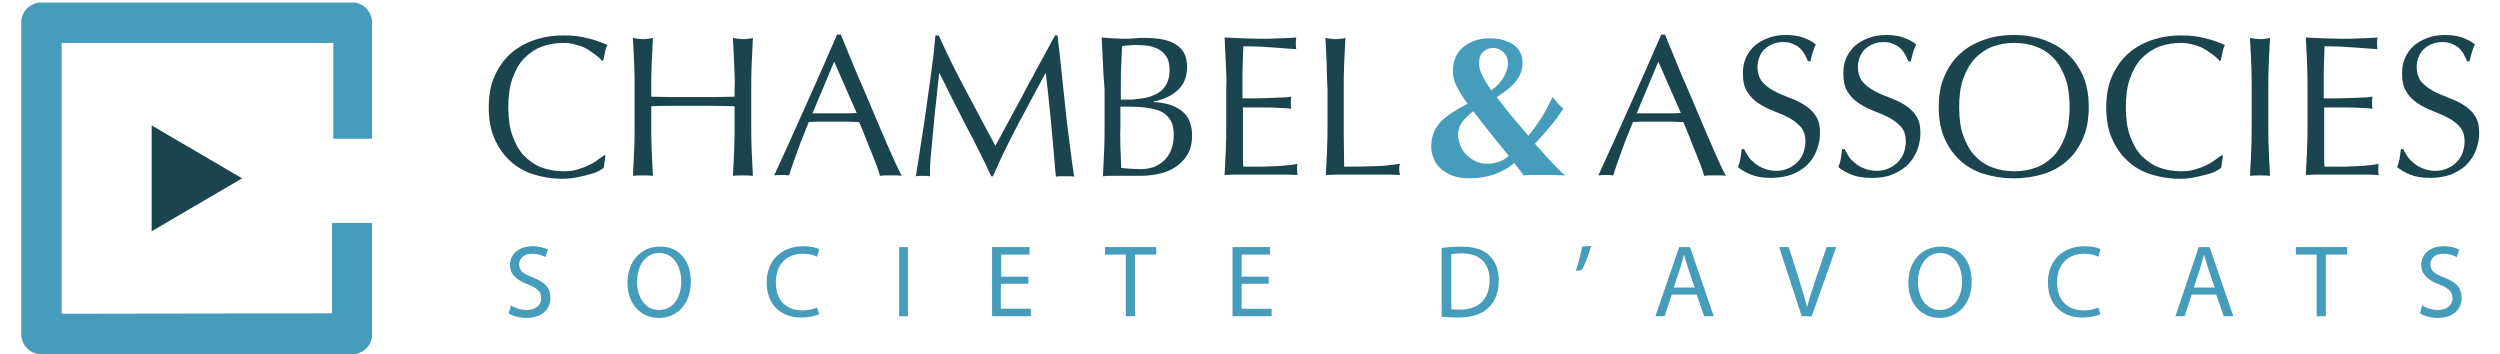 <?xml version="1.0" encoding="utf-8"?>
<!-- Generator: Adobe Illustrator 19.1.0, SVG Export Plug-In . SVG Version: 6.00 Build 0)  -->
<!DOCTYPE svg PUBLIC "-//W3C//DTD SVG 1.1//EN" "http://www.w3.org/Graphics/SVG/1.1/DTD/svg11.dtd">
<svg version="1.1" id="Calque_1" xmlns="http://www.w3.org/2000/svg" xmlns:xlink="http://www.w3.org/1999/xlink" x="0px" y="0px"
	 viewBox="0 0 600 85" style="enable-background:new 0 0 600 85;" xml:space="preserve">
<style type="text/css">
	.st0{fill:#469CBB;}
	.st1{fill:#1A454F;}
</style>
<path class="st0" d="M89.3,80.2c0,2.6-2.1,4.8-4.8,4.8L89.3,80.2z"/>
<path class="st0" d="M84.6,0.6H9.9c-2.6,0-4.8,2.1-4.8,4.8v74.8c0,2.6,2.1,4.8,4.8,4.8h74.6c2.6,0,4.8-2.1,4.8-4.8V53.5h-9.6v21.7
	l-64.9,0.1v-65H80l0,23l9.3,0V5.4C89.3,2.8,87.2,0.6,84.6,0.6z"/>
<polygon class="st1" points="36.4,55.5 36.4,30.1 58.1,42.8 "/>
<path class="st1" d="M143.6,41.1c-0.6,0.3-1.4,0.6-2.3,0.8c-0.9,0.2-1.9,0.5-3,0.7c-1.1,0.2-2.2,0.3-3.4,0.3c-2.5,0-4.9-0.4-7-1.1
	c-2.2-0.7-4-1.8-5.6-3.3c-1.6-1.5-2.8-3.3-3.7-5.4c-0.9-2.1-1.3-4.6-1.3-7.3c0-2.7,0.4-5.2,1.3-7.3c0.9-2.1,2.1-3.9,3.7-5.4
	c1.6-1.5,3.5-2.6,5.7-3.4c2.2-0.8,4.7-1.2,7.3-1.2c2.1,0,4.1,0.2,5.8,0.7c1.8,0.4,3.3,1,4.7,1.6c-0.3,0.5-0.5,1.1-0.6,1.8
	c-0.2,0.8-0.3,1.4-0.4,1.9l-0.3,0.1c-0.3-0.4-0.8-0.8-1.4-1.3c-0.6-0.5-1.3-0.9-2-1.4s-1.6-0.8-2.6-1.1c-1-0.3-2-0.5-3.2-0.5
	c-1.9,0-3.7,0.3-5.3,0.9c-1.6,0.6-3,1.6-4.2,2.8s-2.1,2.9-2.8,4.8s-1,4.3-1,6.9c0,2.7,0.3,5,1,6.9s1.6,3.6,2.8,4.8s2.6,2.2,4.2,2.8
	c1.6,0.6,3.4,0.9,5.3,0.9c1.2,0,2.2-0.1,3.2-0.4c1-0.3,1.9-0.6,2.7-1c0.8-0.4,1.6-0.8,2.2-1.3c0.7-0.5,1.2-0.9,1.7-1.2l0.2,0.2
	l-0.4,2.8C144.7,40.5,144.2,40.7,143.6,41.1z"/>
<path class="st1" d="M176.2,15.3c-0.1-2-0.2-4.1-0.3-6.2c0.4,0.1,0.8,0.1,1.2,0.2c0.4,0,0.8,0.1,1.2,0.1c0.4,0,0.8,0,1.2-0.1
	c0.4,0,0.8-0.1,1.2-0.2c-0.1,2.1-0.2,4.2-0.3,6.2c-0.1,2-0.1,4.1-0.1,6.2v8.3c0,2.1,0,4.2,0.1,6.3c0.1,2.1,0.2,4.1,0.3,6.1
	c-0.7-0.1-1.5-0.1-2.4-0.1c-0.8,0-1.6,0-2.4,0.1c0.1-2,0.2-4,0.3-6.1c0.1-2.1,0.1-4.2,0.1-6.3v-4.3c-1.7,0-3.4-0.1-5-0.1
	c-1.6,0-3.3,0-5,0s-3.4,0-5,0c-1.6,0-3.3,0-5,0.1v4.3c0,2.1,0,4.2,0.1,6.3c0.1,2.1,0.2,4.1,0.3,6.1c-0.7-0.1-1.5-0.1-2.4-0.1
	s-1.6,0-2.4,0.1c0.1-2,0.2-4,0.3-6.1c0.1-2.1,0.1-4.2,0.1-6.3v-8.3c0-2.1,0-4.2-0.1-6.2c-0.1-2-0.2-4.1-0.3-6.2
	c0.4,0.1,0.8,0.1,1.2,0.2c0.4,0,0.8,0.1,1.2,0.1c0.4,0,0.8,0,1.2-0.1c0.4,0,0.8-0.1,1.2-0.2c-0.1,2.1-0.2,4.2-0.3,6.2
	c-0.1,2-0.1,4.1-0.1,6.2v1.7c1.7,0,3.4,0.1,5,0.1c1.6,0,3.3,0,5,0s3.4,0,5,0c1.6,0,3.3-0.1,5-0.1v-1.7
	C176.4,19.4,176.3,17.3,176.2,15.3z"/>
<path class="st1" d="M216.4,42.2c-0.5-0.1-0.9-0.1-1.3-0.1c-0.4,0-0.8,0-1.3,0c-0.5,0-0.9,0-1.3,0c-0.4,0-0.8,0-1.3,0.1
	c-0.2-0.7-0.5-1.6-0.9-2.7c-0.4-1-0.8-2.1-1.3-3.3c-0.5-1.1-0.9-2.3-1.4-3.5c-0.5-1.2-0.9-2.3-1.4-3.4c-1,0-2.1-0.1-3.1-0.1
	c-1.1,0-2.1,0-3.2,0c-1,0-2,0-2.9,0c-1,0-1.9,0-2.9,0.1c-1,2.5-2,4.9-2.8,7.2c-0.8,2.3-1.5,4.1-1.9,5.6c-0.5-0.1-1.1-0.1-1.8-0.1
	c-0.6,0-1.2,0-1.8,0.1c2.6-5.6,5.1-11.2,7.6-16.8c2.5-5.6,5-11.2,7.5-17h0.9c0.8,1.9,1.6,3.9,2.5,6.1c0.9,2.2,1.8,4.4,2.8,6.6
	c0.9,2.2,1.9,4.4,2.8,6.6s1.8,4.2,2.6,6.1c0.8,1.9,1.6,3.6,2.2,5C215.5,40.3,216,41.4,216.4,42.2z M195,27.2c0.8,0,1.7,0,2.6,0
	c0.9,0,1.8,0,2.6,0c0.9,0,1.8,0,2.7,0c0.9,0,1.8,0,2.7-0.1l-5.4-12.3L195,27.2z"/>
<path class="st1" d="M231.8,21.7c2.3,4.3,4.6,8.7,7.1,13.3c0.3-0.6,0.8-1.5,1.4-2.6c0.6-1.1,1.3-2.5,2.1-3.9
	c0.8-1.5,1.7-3.1,2.6-4.8c0.9-1.7,1.8-3.5,2.8-5.2c0.9-1.8,1.9-3.5,2.8-5.2c0.9-1.7,1.8-3.3,2.6-4.8h0.6c0.4,3.1,0.7,6.1,1,9
	c0.3,2.9,0.6,5.7,0.9,8.5c0.3,2.8,0.6,5.5,1,8.3c0.3,2.7,0.7,5.4,1.1,8.1c-0.4-0.1-0.8-0.1-1.1-0.1c-0.4,0-0.7,0-1.1,0
	c-0.4,0-0.8,0-1.1,0c-0.4,0-0.7,0-1.1,0.1c-0.4-4.3-0.7-8.4-1.1-12.5c-0.4-4-0.8-8.1-1.3-12.3h-0.1c-2.2,4.1-4.4,8.1-6.5,12.1
	c-2.1,4-4.2,8.2-6.1,12.6h-0.4c-1.9-4.1-3.9-8.1-6.1-12.2c-2.1-4.1-4.2-8.2-6.3-12.5h-0.1c-0.2,2-0.5,4.2-0.7,6.5
	c-0.3,2.3-0.5,4.6-0.7,6.9c-0.2,2.3-0.4,4.4-0.6,6.4c-0.2,2-0.2,3.7-0.2,4.9c-0.5-0.1-1.1-0.1-1.7-0.1c-0.6,0-1.2,0-1.7,0.1
	c0.4-2.6,0.9-5.4,1.3-8.3c0.5-2.9,0.9-5.8,1.3-8.7c0.4-2.9,0.8-5.8,1.2-8.7c0.4-2.8,0.7-5.6,0.9-8.1h0.8
	C227.3,13,229.5,17.4,231.8,21.7z"/>
<path class="st1" d="M264.7,15.2c-0.1-2.1-0.2-4.1-0.3-6.2c0.8,0.1,1.7,0.1,2.6,0.2c0.9,0,1.7,0.1,2.6,0.1s1.7,0,2.6-0.1
	c0.9-0.1,1.7-0.1,2.6-0.1c1.4,0,2.7,0.1,3.9,0.3c1.2,0.2,2.3,0.6,3.2,1.1c0.9,0.5,1.7,1.2,2.2,2.1c0.5,0.9,0.8,2,0.8,3.4
	c0,2.4-0.7,4.2-2.2,5.6c-1.5,1.4-3.5,2.3-5.9,2.8v0.1c2.9,0.1,5.1,0.8,6.8,2.1c1.7,1.3,2.5,3.3,2.5,6c0,1.8-0.4,3.3-1.1,4.5
	c-0.7,1.2-1.7,2.2-2.9,3c-1.2,0.8-2.5,1.3-3.9,1.6c-1.4,0.3-2.9,0.5-4.3,0.5c-0.8,0-1.6,0-2.3,0c-0.8,0-1.6,0-2.3,0
	c-0.8,0-1.6,0-2.3,0s-1.6,0-2.3,0.1c0.1-2.1,0.2-4.1,0.3-6.2c0.1-2,0.1-4.1,0.1-6.3v-8.3C264.9,19.4,264.8,17.3,264.7,15.2z
	 M274.8,23.5c1.1-0.2,2.1-0.6,3-1.1c0.9-0.5,1.6-1.2,2.1-2.1c0.5-0.9,0.8-2,0.8-3.4c0-1.3-0.2-2.4-0.7-3.2c-0.5-0.8-1.1-1.4-1.8-1.8
	c-0.7-0.4-1.6-0.7-2.5-0.9c-0.9-0.1-1.9-0.2-2.8-0.2c-0.8,0-1.5,0-2.1,0.1c-0.6,0-1.1,0.1-1.5,0.2c-0.1,1.5-0.1,3.1-0.2,4.6
	c-0.1,1.5-0.1,3-0.1,4.6v3.6h2.6C272.6,23.8,273.7,23.7,274.8,23.5z M268.9,35.4c0.1,1.6,0.1,3.2,0.2,4.9c0.6,0.1,1.3,0.1,2.2,0.2
	c0.8,0,1.7,0.1,2.6,0.1c1,0,2-0.2,3-0.5c0.9-0.4,1.8-0.9,2.5-1.6c0.7-0.7,1.3-1.5,1.7-2.6c0.4-1,0.6-2.2,0.6-3.5
	c0-1.4-0.2-2.5-0.7-3.4c-0.5-0.9-1.2-1.6-2.1-2.1c-0.9-0.5-2.1-0.8-3.4-1c-1.3-0.2-2.8-0.3-4.4-0.3h-2.2v4.9
	C268.8,32.2,268.9,33.8,268.9,35.4z"/>
<path class="st1" d="M294.2,15.2c-0.1-2.1-0.2-4.1-0.3-6.2c1.4,0.1,2.9,0.1,4.3,0.2c1.4,0,2.9,0.1,4.3,0.1c1.4,0,2.9,0,4.3-0.1
	c1.4,0,2.8-0.1,4.3-0.2c-0.1,0.5-0.1,1-0.1,1.4c0,0.5,0,1,0.1,1.4c-1-0.1-2-0.1-2.8-0.2s-1.8-0.1-2.7-0.2c-0.9-0.1-2-0.1-3.1-0.2
	c-1.1,0-2.5-0.1-4.1-0.1c0,1-0.1,2-0.1,2.9c0,0.9-0.1,2-0.1,3.2c0,1.3,0,2.5,0,3.7c0,1.2,0,2.1,0,2.7c1.4,0,2.7,0,3.8,0
	c1.1,0,2.2-0.1,3.1-0.1c0.9,0,1.8-0.1,2.6-0.1c0.8,0,1.5-0.1,2.2-0.2c-0.1,0.5-0.1,1-0.1,1.5c0,0.5,0,1,0.1,1.4
	c-0.8-0.1-1.8-0.2-2.9-0.2c-1.1-0.1-2.2-0.1-3.3-0.1c-1.1,0-2.2,0-3.1,0s-1.8,0-2.3,0c0,0.3,0,0.6,0,0.9c0,0.3,0,0.8,0,1.3v1.9v2.9
	c0,1.8,0,3.3,0,4.5c0,1.2,0,2.1,0.1,2.7c1.1,0,2.2,0,3.4,0c1.2,0,2.4,0,3.6-0.1c1.2,0,2.3-0.1,3.3-0.2c1-0.1,2-0.2,2.7-0.4
	c-0.1,0.2-0.1,0.5-0.1,0.7c0,0.3,0,0.5,0,0.7c0,0.5,0,0.9,0.1,1.3c-1.4-0.1-2.9-0.1-4.3-0.1c-1.4,0-2.9,0-4.4,0c-1.5,0-2.9,0-4.4,0
	c-1.4,0-2.9,0-4.4,0.1c0.1-2.1,0.2-4.1,0.3-6.2c0.1-2,0.1-4.1,0.1-6.3v-8.3C294.4,19.4,294.3,17.3,294.2,15.2z"/>
<path class="st1" d="M318.4,15.3c-0.1-2-0.2-4.1-0.3-6.2c0.4,0.1,0.8,0.1,1.2,0.2c0.4,0,0.8,0.1,1.2,0.1c0.4,0,0.8,0,1.2-0.1
	c0.4,0,0.8-0.1,1.2-0.2c-0.1,2.1-0.2,4.2-0.3,6.2c-0.1,2-0.1,4.1-0.1,6.2c0,4.1,0,7.6,0,10.5c0,3,0.1,5.6,0.1,8c2.3,0,4.5,0,6.6-0.1
	c2.1,0,4.3-0.2,6.8-0.6c-0.2,0.6-0.2,1.1-0.2,1.4c0,0.4,0.1,0.8,0.2,1.3c-1.5-0.1-3-0.1-4.4-0.1c-1.5,0-3,0-4.4,0c-1.5,0-3,0-4.5,0
	c-1.4,0-2.9,0-4.5,0.1c0.1-2,0.2-4,0.3-6.1c0.1-2.1,0.1-4.2,0.1-6.3v-8.3C318.5,19.4,318.4,17.3,318.4,15.3z"/>
<path class="st0" d="M358.5,41.9c-1.9,0.6-3.8,0.9-5.8,0.9c-1.5,0-2.8-0.2-4-0.6c-1.1-0.4-2.1-1-2.9-1.7c-0.8-0.7-1.4-1.5-1.7-2.5
	c-0.4-0.9-0.6-1.9-0.6-2.8c0-1.3,0.2-2.4,0.6-3.4c0.4-1,1-1.9,1.8-2.7c0.8-0.8,1.7-1.5,2.8-2.2c1.1-0.7,2.3-1.4,3.5-2
	c-1-1.4-1.9-2.8-2.5-4c-0.7-1.2-1-2.5-1-3.9c0-1.4,0.3-2.6,0.8-3.6c0.5-1,1.2-1.8,2.1-2.4c0.8-0.6,1.8-1.1,2.8-1.4
	c1.1-0.3,2.1-0.4,3.2-0.4c1.1,0,2.2,0.1,3.1,0.4c0.9,0.3,1.8,0.6,2.5,1.1c0.7,0.5,1.3,1.1,1.6,1.8c0.4,0.7,0.6,1.6,0.6,2.6
	c0,1.6-0.5,3-1.5,4.3c-1,1.3-2.6,2.6-4.7,3.9c1.2,1.6,2.5,3.2,3.7,4.7c1.3,1.5,2.6,3,3.9,4.6c0.8-1,1.8-2.3,2.8-3.8
	c1-1.5,2-3.4,3-5.5c0.5,0.5,0.9,1,1.3,1.5c0.4,0.5,0.9,0.9,1.3,1.3c-1.1,1.6-2.1,3.1-3.3,4.4c-1.1,1.3-2.3,2.7-3.5,4
	c0.5,0.6,1.1,1.3,1.7,1.9c0.6,0.7,1.2,1.4,1.9,2.1c0.6,0.7,1.3,1.4,1.9,2c0.6,0.6,1.2,1.2,1.8,1.6c-1.2,0-2.3-0.1-3.2-0.1
	c-0.9,0-1.9,0-2.8,0c-0.6,0-1.3,0-2,0c-0.7,0-1.3,0-2,0.1l-2.3-3C362.1,40.3,360.4,41.2,358.5,41.9z M350.5,35
	c0.3,0.8,0.8,1.5,1.4,2.1c0.6,0.6,1.4,1.2,2.2,1.6c0.9,0.4,1.8,0.6,2.9,0.6c1,0,1.9-0.2,2.8-0.5c0.9-0.3,1.7-0.8,2.3-1.4
	c-1.4-1.8-2.9-3.5-4.3-5.3c-1.4-1.8-2.8-3.5-4.2-5.4c-1.1,0.8-2,1.7-2.7,2.6c-0.6,0.9-1,2-1,3.2C350,33.4,350.2,34.2,350.5,35z
	 M355.8,18.2c0.6,1.2,1.3,2.3,2.1,3.5c0.4-0.3,0.8-0.7,1.3-1.1c0.5-0.4,0.9-1,1.3-1.5s0.7-1.2,1-1.9c0.3-0.7,0.4-1.4,0.4-2.1
	c0-1.1-0.4-1.9-1.1-2.6c-0.7-0.6-1.5-1-2.4-1c-0.9,0-1.7,0.3-2.4,0.9c-0.7,0.6-1,1.5-1,2.6C354.9,15.9,355.2,17,355.8,18.2z"/>
<path class="st1" d="M414.2,42.2c-0.5-0.1-0.9-0.1-1.3-0.1s-0.8,0-1.3,0c-0.5,0-0.9,0-1.3,0s-0.8,0-1.3,0.1
	c-0.2-0.7-0.5-1.6-0.9-2.7c-0.4-1-0.8-2.1-1.3-3.3c-0.5-1.1-0.9-2.3-1.4-3.5c-0.5-1.2-0.9-2.3-1.4-3.4c-1,0-2.1-0.1-3.1-0.1
	c-1.1,0-2.1,0-3.2,0c-1,0-2,0-2.9,0c-1,0-1.9,0-2.9,0.1c-1,2.5-2,4.9-2.8,7.2c-0.8,2.3-1.5,4.1-1.9,5.6c-0.5-0.1-1.1-0.1-1.8-0.1
	c-0.6,0-1.2,0-1.8,0.1c2.6-5.6,5.1-11.2,7.6-16.8s5-11.2,7.5-17h0.9c0.8,1.9,1.6,3.9,2.5,6.1c0.9,2.2,1.8,4.4,2.8,6.6
	c0.9,2.2,1.9,4.4,2.8,6.6s1.8,4.2,2.6,6.1c0.8,1.9,1.6,3.6,2.2,5C413.2,40.3,413.8,41.4,414.2,42.2z M392.8,27.2c0.8,0,1.7,0,2.6,0
	c0.9,0,1.8,0,2.6,0c0.9,0,1.8,0,2.7,0s1.8,0,2.7-0.1l-5.4-12.3L392.8,27.2z"/>
<path class="st1" d="M419.7,37.7c0.4,0.6,1,1.1,1.6,1.6c0.6,0.5,1.4,0.9,2.2,1.2c0.8,0.3,1.8,0.5,2.8,0.5c1.1,0,2-0.2,2.9-0.6
	c0.9-0.4,1.6-0.9,2.2-1.5c0.6-0.6,1.1-1.4,1.4-2.2c0.3-0.9,0.5-1.8,0.5-2.7c0-1.5-0.4-2.7-1.1-3.5c-0.8-0.9-1.7-1.6-2.8-2.2
	c-1.1-0.6-2.3-1.1-3.6-1.6c-1.3-0.5-2.5-1.1-3.6-1.8c-1.1-0.7-2.1-1.6-2.8-2.8c-0.8-1.1-1.1-2.6-1.1-4.5c0-1.4,0.2-2.6,0.7-3.7
	c0.5-1.1,1.2-2.1,2.1-2.9c0.9-0.8,2-1.4,3.3-1.9s2.7-0.7,4.3-0.7c1.5,0,2.9,0.2,4,0.6c1.1,0.4,2.2,0.9,3.1,1.7
	c-0.3,0.5-0.5,1.1-0.7,1.7c-0.2,0.6-0.4,1.4-0.6,2.3h-0.6c-0.2-0.5-0.4-0.9-0.7-1.5c-0.3-0.5-0.6-1-1.1-1.5c-0.5-0.5-1-0.8-1.7-1.1
	c-0.6-0.3-1.4-0.5-2.3-0.5c-0.9,0-1.7,0.1-2.5,0.4c-0.8,0.3-1.4,0.7-2,1.2c-0.6,0.5-1,1.2-1.3,1.9c-0.3,0.7-0.5,1.5-0.5,2.4
	c0,1.5,0.4,2.7,1.1,3.6c0.8,0.9,1.7,1.6,2.8,2.2c1.1,0.6,2.3,1.1,3.6,1.6c1.3,0.5,2.5,1,3.6,1.7c1.1,0.7,2.1,1.5,2.8,2.6
	c0.8,1.1,1.1,2.5,1.1,4.2c0,1.5-0.3,2.9-0.8,4.2c-0.5,1.3-1.3,2.5-2.3,3.5c-1,1-2.3,1.7-3.7,2.3c-1.5,0.5-3.1,0.8-5,0.8
	c-2,0-3.6-0.3-4.8-0.8c-1.2-0.5-2.3-1.1-3.1-1.8c0.3-0.7,0.5-1.4,0.6-2c0.1-0.6,0.2-1.4,0.3-2.3h0.6
	C418.9,36.5,419.3,37.1,419.7,37.7z"/>
<path class="st1" d="M443.8,37.7c0.4,0.6,1,1.1,1.6,1.6c0.6,0.5,1.4,0.9,2.2,1.2c0.8,0.3,1.8,0.5,2.8,0.5c1.1,0,2-0.2,2.9-0.6
	c0.9-0.4,1.6-0.9,2.2-1.5c0.6-0.6,1.1-1.4,1.4-2.2c0.3-0.9,0.5-1.8,0.5-2.7c0-1.5-0.4-2.7-1.1-3.5c-0.8-0.9-1.7-1.6-2.8-2.2
	c-1.1-0.6-2.3-1.1-3.6-1.6c-1.3-0.5-2.5-1.1-3.6-1.8c-1.1-0.7-2.1-1.6-2.8-2.8c-0.8-1.1-1.1-2.6-1.1-4.5c0-1.4,0.2-2.6,0.7-3.7
	c0.5-1.1,1.2-2.1,2.1-2.9c0.9-0.8,2-1.4,3.3-1.9s2.7-0.7,4.3-0.7c1.5,0,2.9,0.2,4,0.6c1.1,0.4,2.2,0.9,3.1,1.7
	c-0.3,0.5-0.5,1.1-0.7,1.7c-0.2,0.6-0.4,1.4-0.6,2.3h-0.6c-0.2-0.5-0.4-0.9-0.7-1.5c-0.3-0.5-0.6-1-1.1-1.5c-0.5-0.5-1-0.8-1.7-1.1
	c-0.6-0.3-1.4-0.5-2.3-0.5c-0.9,0-1.7,0.1-2.5,0.4c-0.8,0.3-1.4,0.7-2,1.2c-0.6,0.5-1,1.2-1.3,1.9c-0.3,0.7-0.5,1.5-0.5,2.4
	c0,1.5,0.4,2.7,1.1,3.6c0.8,0.9,1.7,1.6,2.8,2.2c1.1,0.6,2.3,1.1,3.6,1.6c1.3,0.5,2.5,1,3.6,1.7c1.1,0.7,2.1,1.5,2.8,2.6
	c0.8,1.1,1.1,2.5,1.1,4.2c0,1.5-0.3,2.9-0.8,4.2c-0.5,1.3-1.3,2.5-2.3,3.5c-1,1-2.3,1.7-3.7,2.3s-3.1,0.8-5,0.8
	c-2,0-3.6-0.3-4.8-0.8c-1.2-0.5-2.3-1.1-3.1-1.8c0.3-0.7,0.5-1.4,0.6-2c0.1-0.6,0.2-1.4,0.3-2.3h0.6
	C443.1,36.5,443.4,37.1,443.8,37.7z"/>
<path class="st1" d="M466.6,18.4c0.9-2.1,2.1-3.9,3.7-5.4c1.6-1.5,3.5-2.6,5.7-3.4c2.2-0.8,4.6-1.2,7.3-1.2c2.7,0,5.1,0.4,7.3,1.2
	c2.2,0.8,4.1,1.9,5.7,3.4c1.6,1.5,2.8,3.3,3.7,5.4c0.9,2.1,1.3,4.6,1.3,7.3c0,2.7-0.4,5.2-1.3,7.3c-0.9,2.1-2.1,4-3.7,5.4
	c-1.6,1.5-3.5,2.6-5.7,3.3c-2.2,0.7-4.7,1.1-7.3,1.1c-2.6,0-5.1-0.4-7.3-1.1c-2.2-0.7-4.1-1.8-5.7-3.3c-1.6-1.5-2.8-3.3-3.7-5.4
	c-0.9-2.1-1.3-4.6-1.3-7.3C465.3,22.9,465.7,20.5,466.6,18.4z M495.7,18.8c-0.7-1.9-1.6-3.6-2.8-4.8c-1.2-1.3-2.6-2.2-4.2-2.8
	c-1.6-0.6-3.4-0.9-5.3-0.9c-1.9,0-3.6,0.3-5.2,0.9c-1.6,0.6-3,1.6-4.2,2.8c-1.2,1.3-2.1,2.9-2.8,4.8c-0.7,1.9-1,4.3-1,6.9
	c0,2.7,0.3,5,1,6.9c0.7,1.9,1.6,3.6,2.8,4.8c1.2,1.3,2.6,2.2,4.2,2.8c1.6,0.6,3.4,0.9,5.2,0.9c1.9,0,3.7-0.3,5.3-0.9
	c1.6-0.6,3-1.6,4.2-2.8c1.2-1.3,2.1-2.9,2.8-4.8s1-4.3,1-6.9C496.7,23,496.4,20.7,495.7,18.8z"/>
<path class="st1" d="M531.8,41.1c-0.6,0.3-1.4,0.6-2.3,0.8c-0.9,0.2-1.9,0.5-3,0.7c-1.1,0.2-2.2,0.3-3.4,0.3c-2.5,0-4.9-0.4-7-1.1
	c-2.2-0.7-4-1.8-5.6-3.3c-1.6-1.5-2.8-3.3-3.7-5.4c-0.9-2.1-1.3-4.6-1.3-7.3c0-2.7,0.4-5.2,1.3-7.3s2.1-3.9,3.7-5.4
	c1.6-1.5,3.5-2.6,5.7-3.4c2.2-0.8,4.7-1.2,7.3-1.2c2.1,0,4.1,0.2,5.8,0.7c1.8,0.4,3.3,1,4.7,1.6c-0.3,0.5-0.5,1.1-0.6,1.8
	c-0.2,0.8-0.3,1.4-0.4,1.9l-0.3,0.1c-0.3-0.4-0.8-0.8-1.4-1.3s-1.3-0.9-2-1.4c-0.8-0.5-1.6-0.8-2.6-1.1c-1-0.3-2-0.5-3.2-0.5
	c-1.9,0-3.7,0.3-5.3,0.9c-1.6,0.6-3,1.6-4.2,2.8s-2.1,2.9-2.8,4.8c-0.7,1.9-1,4.3-1,6.9c0,2.7,0.3,5,1,6.9c0.7,1.9,1.6,3.6,2.8,4.8
	s2.6,2.2,4.2,2.8c1.6,0.6,3.4,0.9,5.3,0.9c1.2,0,2.2-0.1,3.2-0.4c1-0.3,1.9-0.6,2.7-1c0.8-0.4,1.6-0.8,2.2-1.3
	c0.7-0.5,1.2-0.9,1.7-1.2l0.2,0.2l-0.4,2.8C532.9,40.5,532.4,40.7,531.8,41.1z"/>
<path class="st1" d="M540.3,15.3c-0.1-2-0.2-4.1-0.3-6.2c0.4,0.1,0.8,0.1,1.2,0.2c0.4,0,0.8,0.1,1.2,0.1c0.4,0,0.8,0,1.2-0.1
	c0.4,0,0.8-0.1,1.2-0.2c-0.1,2.1-0.2,4.2-0.3,6.2c-0.1,2-0.1,4.1-0.1,6.2v8.3c0,2.1,0,4.2,0.1,6.3c0.1,2.1,0.2,4.1,0.3,6.1
	c-0.7-0.1-1.5-0.1-2.4-0.1c-0.8,0-1.6,0-2.4,0.1c0.1-2,0.2-4,0.3-6.1c0.1-2.1,0.1-4.2,0.1-6.3v-8.3
	C540.4,19.4,540.4,17.3,540.3,15.3z"/>
<path class="st1" d="M553.7,15.2c-0.1-2.1-0.2-4.1-0.3-6.2c1.4,0.1,2.9,0.1,4.3,0.2c1.4,0,2.9,0.1,4.3,0.1s2.9,0,4.3-0.1
	c1.4,0,2.8-0.1,4.3-0.2c-0.1,0.5-0.1,1-0.1,1.4c0,0.5,0,1,0.1,1.4c-1-0.1-2-0.1-2.8-0.2c-0.9-0.1-1.8-0.1-2.7-0.2
	c-1-0.1-2-0.1-3.1-0.2c-1.1,0-2.5-0.1-4.1-0.1c0,1-0.1,2-0.1,2.9s-0.1,2-0.1,3.2c0,1.3,0,2.5,0,3.7c0,1.2,0,2.1,0,2.7
	c1.4,0,2.7,0,3.8,0c1.1,0,2.2-0.1,3.1-0.1c0.9,0,1.8-0.1,2.6-0.1c0.8,0,1.5-0.1,2.2-0.2c-0.1,0.5-0.1,1-0.1,1.5c0,0.5,0,1,0.1,1.4
	c-0.8-0.1-1.8-0.2-2.9-0.2c-1.1-0.1-2.2-0.1-3.3-0.1c-1.1,0-2.2,0-3.1,0c-1,0-1.8,0-2.3,0c0,0.3,0,0.6,0,0.9c0,0.3,0,0.8,0,1.3v1.9
	v2.9c0,1.8,0,3.3,0,4.5c0,1.2,0,2.1,0.1,2.7c1.1,0,2.2,0,3.4,0c1.2,0,2.4,0,3.6-0.1c1.2,0,2.3-0.1,3.3-0.2c1-0.1,2-0.2,2.7-0.4
	c-0.1,0.2-0.1,0.5-0.1,0.7c0,0.3,0,0.5,0,0.7c0,0.5,0,0.9,0.1,1.3c-1.4-0.1-2.9-0.1-4.3-0.1s-2.9,0-4.4,0s-2.9,0-4.4,0
	c-1.4,0-2.9,0-4.4,0.1c0.1-2.1,0.2-4.1,0.3-6.2c0.1-2,0.1-4.1,0.1-6.3v-8.3C553.8,19.4,553.8,17.3,553.7,15.2z"/>
<path class="st1" d="M577.9,37.7c0.4,0.6,1,1.1,1.6,1.6c0.6,0.5,1.4,0.9,2.2,1.2c0.8,0.3,1.8,0.5,2.8,0.5c1.1,0,2-0.2,2.9-0.6
	c0.9-0.4,1.6-0.9,2.2-1.5c0.6-0.6,1.1-1.4,1.4-2.2c0.3-0.9,0.5-1.8,0.5-2.7c0-1.5-0.4-2.7-1.1-3.5c-0.8-0.9-1.7-1.6-2.8-2.2
	c-1.1-0.6-2.3-1.1-3.6-1.6c-1.3-0.5-2.5-1.1-3.6-1.8c-1.1-0.7-2.1-1.6-2.8-2.8c-0.8-1.1-1.1-2.6-1.1-4.5c0-1.4,0.2-2.6,0.7-3.7
	c0.5-1.1,1.2-2.1,2.1-2.9c0.9-0.8,2-1.4,3.3-1.9s2.7-0.7,4.3-0.7c1.5,0,2.9,0.2,4,0.6s2.2,0.9,3.1,1.7c-0.3,0.5-0.5,1.1-0.7,1.7
	c-0.2,0.6-0.4,1.4-0.6,2.3h-0.6c-0.2-0.5-0.4-0.9-0.7-1.5c-0.3-0.5-0.6-1-1.1-1.5s-1-0.8-1.7-1.1c-0.6-0.3-1.4-0.5-2.3-0.5
	c-0.9,0-1.7,0.1-2.5,0.4c-0.8,0.3-1.4,0.7-2,1.2c-0.6,0.5-1,1.2-1.3,1.9c-0.3,0.7-0.5,1.5-0.5,2.4c0,1.5,0.4,2.7,1.1,3.6
	c0.8,0.9,1.7,1.6,2.8,2.2c1.1,0.6,2.3,1.1,3.6,1.6c1.3,0.5,2.5,1,3.6,1.7c1.1,0.7,2.1,1.5,2.8,2.6c0.8,1.1,1.1,2.5,1.1,4.2
	c0,1.5-0.3,2.9-0.8,4.2s-1.3,2.5-2.3,3.5c-1,1-2.3,1.7-3.7,2.3c-1.5,0.5-3.1,0.8-5,0.8c-2,0-3.6-0.3-4.8-0.8
	c-1.2-0.5-2.3-1.1-3.1-1.8c0.3-0.7,0.5-1.4,0.6-2c0.1-0.6,0.2-1.4,0.3-2.3h0.6C577.1,36.5,577.5,37.1,577.9,37.7z"/>
<g>
	<path class="st0" d="M122.6,73.3c1,0.6,2.4,1.1,3.8,1.1c2.2,0,3.5-1.2,3.5-2.8c0-1.6-0.9-2.4-3.1-3.3c-2.7-1-4.4-2.4-4.4-4.7
		c0-2.6,2.1-4.5,5.4-4.5c1.7,0,2.9,0.4,3.7,0.8l-0.6,1.8c-0.5-0.3-1.7-0.8-3.2-0.8c-2.3,0-3.1,1.4-3.1,2.5c0,1.6,1,2.3,3.3,3.2
		c2.8,1.1,4.2,2.4,4.2,4.9c0,2.6-1.9,4.8-5.8,4.8c-1.6,0-3.4-0.5-4.2-1.1L122.6,73.3z"/>
	<path class="st0" d="M165.8,67.5c0,5.7-3.5,8.8-7.7,8.8c-4.4,0-7.5-3.4-7.5-8.4c0-5.3,3.3-8.7,7.7-8.7
		C162.8,59,165.8,62.5,165.8,67.5z M152.9,67.7c0,3.6,1.9,6.7,5.3,6.7c3.4,0,5.3-3.1,5.3-6.9c0-3.3-1.7-6.8-5.3-6.8
		C154.6,60.8,152.9,64.1,152.9,67.7z"/>
	<path class="st0" d="M196.6,75.4c-0.8,0.4-2.4,0.8-4.4,0.8c-4.7,0-8.2-3-8.2-8.4c0-5.2,3.5-8.7,8.7-8.7c2.1,0,3.4,0.4,3.9,0.7
		l-0.5,1.8c-0.8-0.4-2-0.7-3.4-0.7c-3.9,0-6.5,2.5-6.5,6.9c0,4.1,2.3,6.7,6.4,6.7c1.3,0,2.6-0.3,3.5-0.7L196.6,75.4z"/>
	<path class="st0" d="M217.9,59.3v16.6h-2.1V59.3H217.9z"/>
	<path class="st0" d="M246.7,68.1h-6.5v6h7.2v1.8h-9.3V59.3h9v1.8h-6.8v5.3h6.5V68.1z"/>
	<path class="st0" d="M270.3,61.1h-5.1v-1.8h12.3v1.8h-5.1v14.8h-2.2V61.1z"/>
	<path class="st0" d="M304.4,68.1H298v6h7.2v1.8h-9.4V59.3h9v1.8H298v5.3h6.5V68.1z"/>
	<path class="st0" d="M346.1,59.5c1.3-0.2,2.9-0.3,4.6-0.3c3.1,0,5.3,0.7,6.7,2.1c1.5,1.4,2.3,3.3,2.3,6c0,2.7-0.8,4.9-2.4,6.5
		c-1.6,1.6-4.1,2.4-7.4,2.4c-1.5,0-2.8-0.1-3.9-0.2V59.5z M348.2,74.2c0.5,0.1,1.3,0.1,2.2,0.1c4.6,0,7.1-2.6,7.1-7.1
		c0-3.9-2.2-6.4-6.7-6.4c-1.1,0-1.9,0.1-2.5,0.2V74.2z"/>
	<path class="st0" d="M381.9,59c-0.6,2.1-1.6,4.7-2.3,5.8l-1.4,0.2c0.5-1.5,1.2-4,1.5-5.8L381.9,59z"/>
	<path class="st0" d="M401.2,70.7l-1.7,5.2h-2.2l5.7-16.6h2.6l5.7,16.6h-2.3l-1.8-5.2H401.2z M406.7,69l-1.6-4.8
		c-0.4-1.1-0.6-2.1-0.9-3h-0.1c-0.2,1-0.5,2-0.8,3l-1.6,4.8H406.7z"/>
	<path class="st0" d="M432.4,75.9L427,59.3h2.3l2.6,8.2c0.7,2.2,1.3,4.3,1.8,6.2h0c0.5-1.9,1.2-4,1.9-6.2l2.8-8.2h2.3l-5.9,16.6
		H432.4z"/>
	<path class="st0" d="M473.2,67.5c0,5.7-3.5,8.8-7.7,8.8c-4.4,0-7.5-3.4-7.5-8.4c0-5.3,3.3-8.7,7.7-8.7
		C470.3,59,473.2,62.5,473.2,67.5z M460.3,67.7c0,3.6,1.9,6.7,5.3,6.7c3.4,0,5.3-3.1,5.3-6.9c0-3.3-1.7-6.8-5.3-6.8
		C462.1,60.8,460.3,64.1,460.3,67.7z"/>
	<path class="st0" d="M504.1,75.4c-0.8,0.4-2.4,0.8-4.4,0.8c-4.7,0-8.2-3-8.2-8.4c0-5.2,3.5-8.7,8.7-8.7c2.1,0,3.4,0.4,3.9,0.7
		l-0.5,1.8c-0.8-0.4-2-0.7-3.4-0.7c-3.9,0-6.5,2.5-6.5,6.9c0,4.1,2.3,6.7,6.4,6.7c1.3,0,2.6-0.3,3.5-0.7L504.1,75.4z"/>
	<path class="st0" d="M526,70.7l-1.7,5.2h-2.2l5.6-16.6h2.6l5.7,16.6h-2.3l-1.8-5.2H526z M531.5,69l-1.6-4.8c-0.4-1.1-0.6-2.1-0.9-3
		h-0.1c-0.2,1-0.5,2-0.8,3l-1.6,4.8H531.5z"/>
	<path class="st0" d="M556.1,61.1h-5.1v-1.8h12.3v1.8h-5.1v14.8h-2.2V61.1z"/>
	<path class="st0" d="M581.3,73.3c1,0.6,2.4,1.1,3.8,1.1c2.2,0,3.5-1.2,3.5-2.8c0-1.6-0.9-2.4-3.1-3.3c-2.7-1-4.4-2.4-4.4-4.7
		c0-2.6,2.1-4.5,5.4-4.5c1.7,0,2.9,0.4,3.7,0.8l-0.6,1.8c-0.5-0.3-1.7-0.8-3.2-0.8c-2.3,0-3.1,1.4-3.1,2.5c0,1.6,1,2.3,3.3,3.2
		c2.8,1.1,4.2,2.4,4.2,4.9c0,2.6-1.9,4.8-5.8,4.8c-1.6,0-3.4-0.5-4.2-1.1L581.3,73.3z"/>
</g>
</svg>
